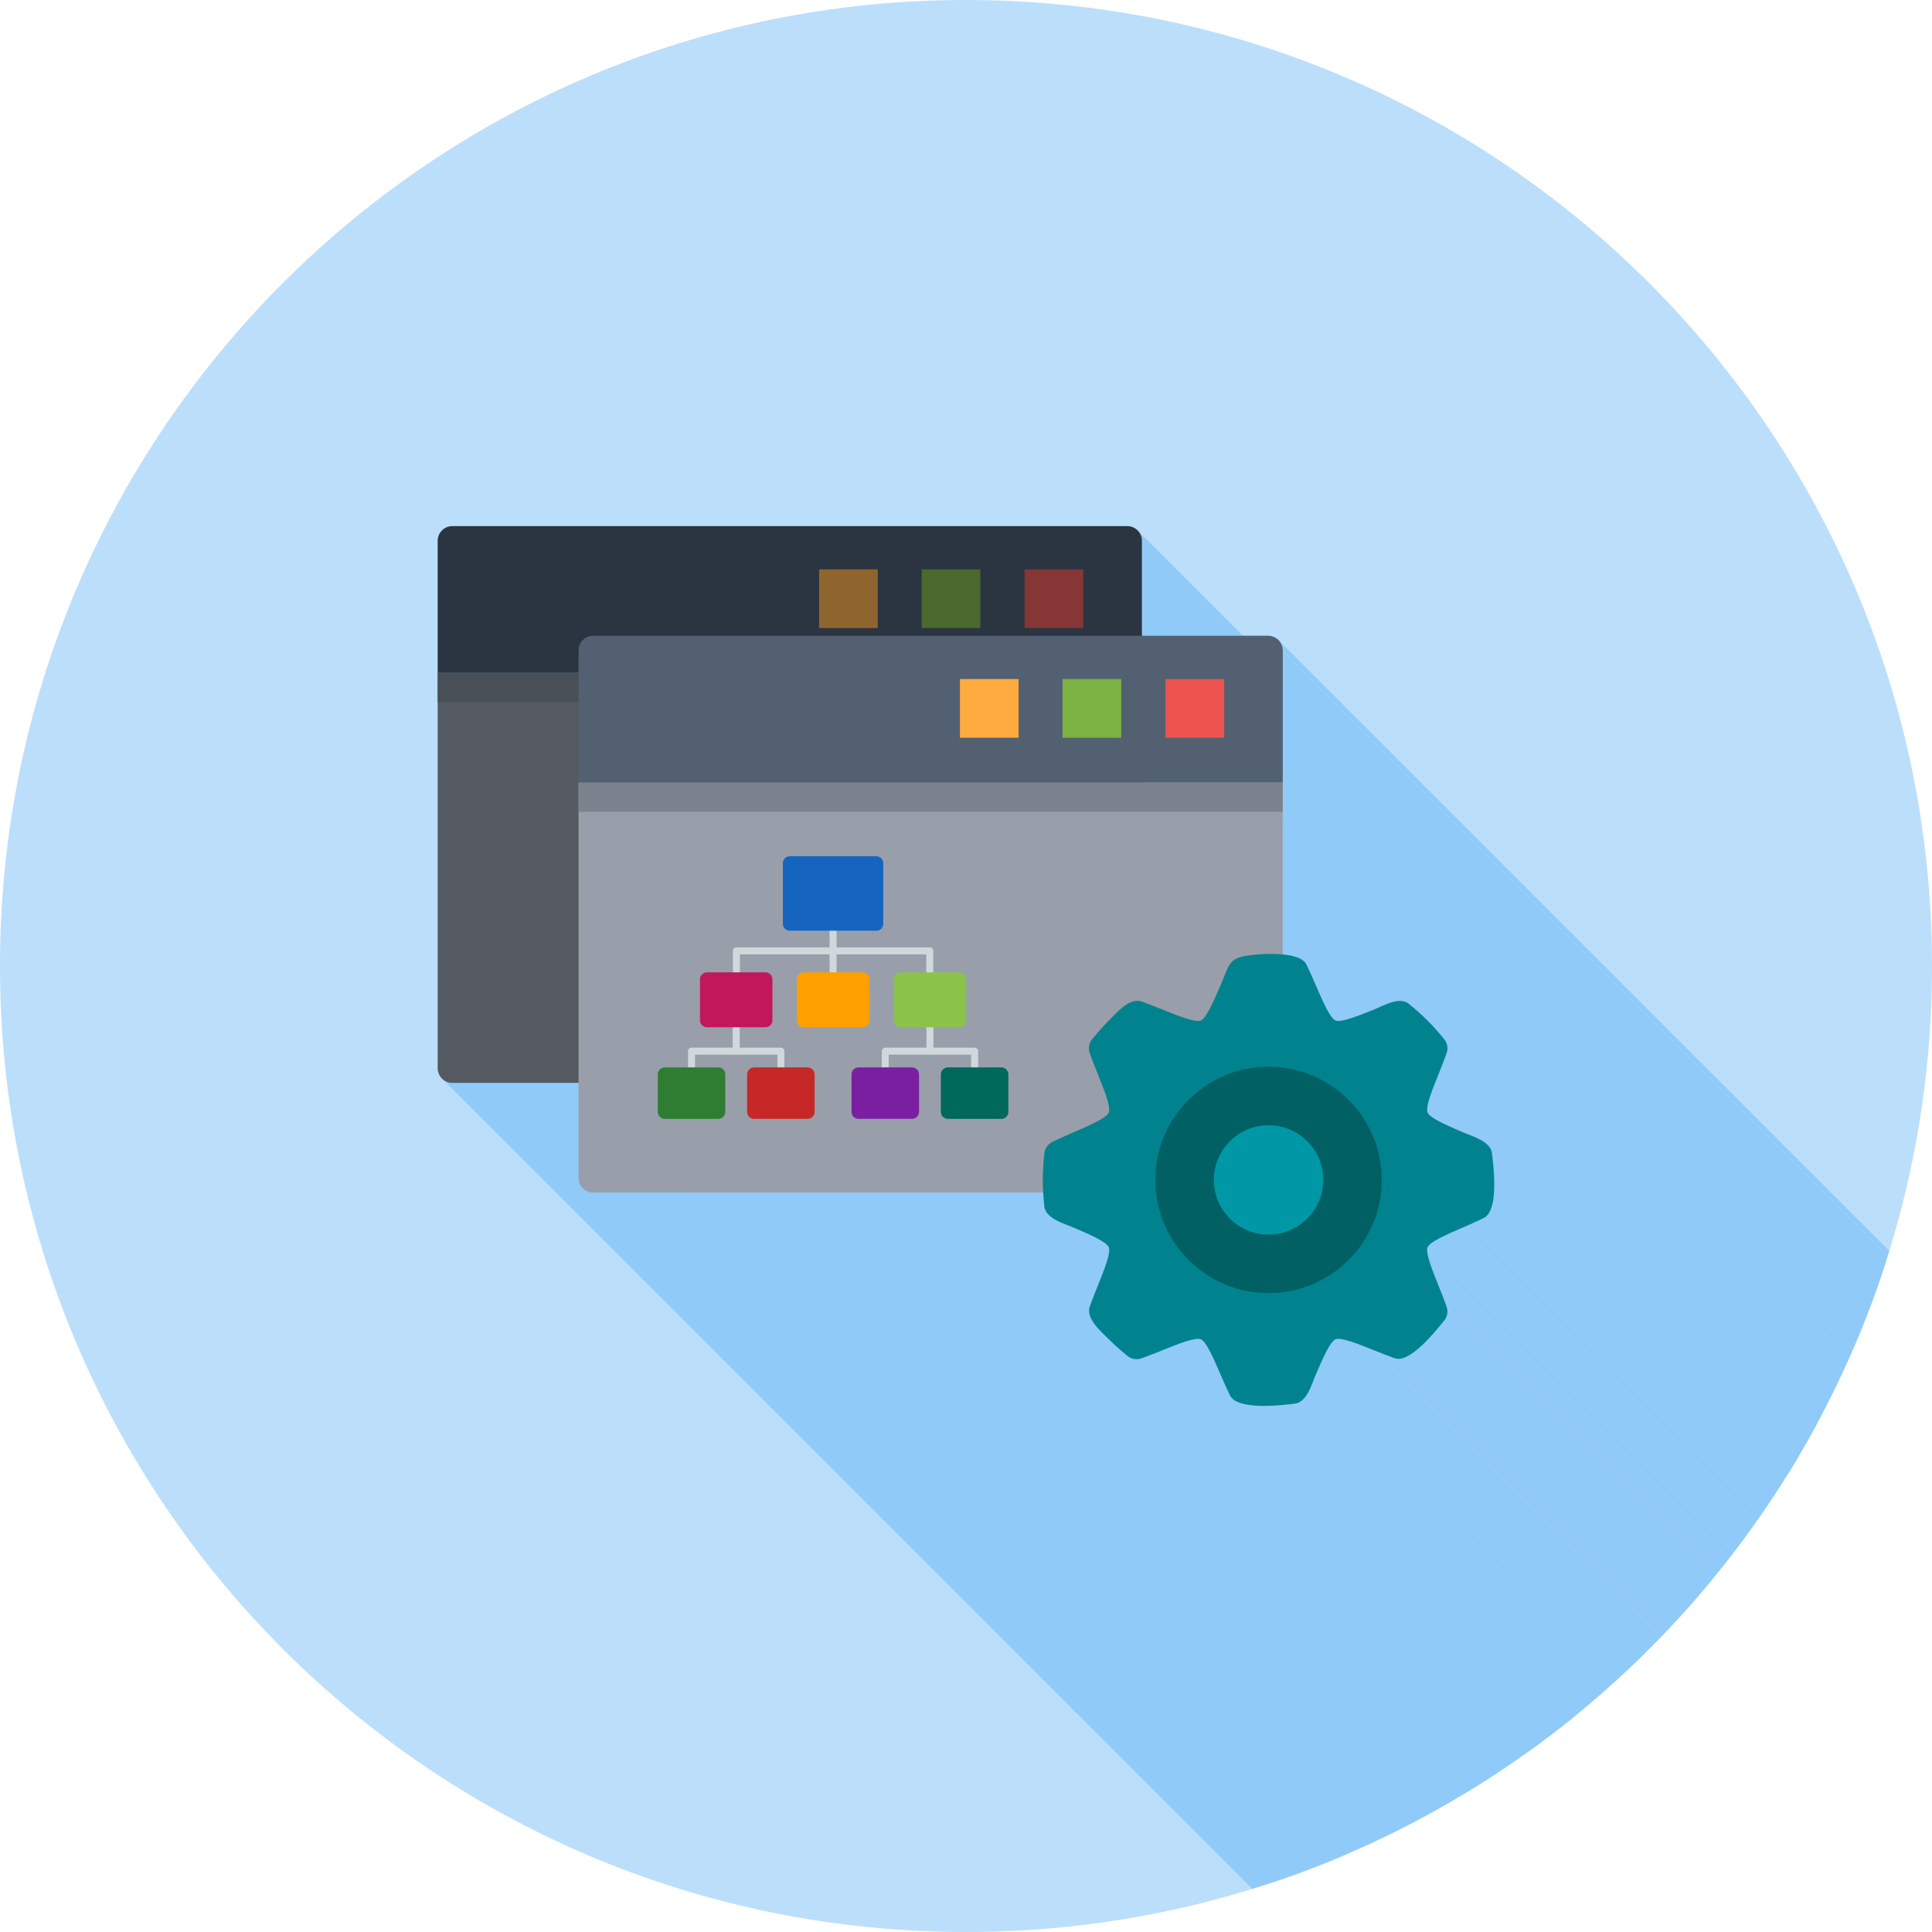 <?xml version="1.0" encoding="UTF-8"?>
<!DOCTYPE svg PUBLIC "-//W3C//DTD SVG 1.1//EN" "http://www.w3.org/Graphics/SVG/1.1/DTD/svg11.dtd"><!-- Creator: CorelDRAW --><svg xmlns="http://www.w3.org/2000/svg" xml:space="preserve" width="2048px" height="2048px" style="shape-rendering:geometricPrecision; text-rendering:geometricPrecision; image-rendering:optimizeQuality; fill-rule:evenodd; clip-rule:evenodd" viewBox="0 0 2048 2048" xmlns:xlink="http://www.w3.org/1999/xlink">
 <defs>
  <style type="text/css">
   <![CDATA[
    .fil2 {fill:none}
    .fil26 {fill:#006064}
    .fil24 {fill:#00838F}
    .fil27 {fill:#0097A7}
    .fil4 {fill:#494F56}
    .fil3 {fill:#555A61}
    .fil10 {fill:#7B838E}
    .fil1 {fill:#90CAF9}
    .fil9 {fill:#989FAA}
    .fil0 {fill:#BBDEFB}
    .fil25 {fill:#FFA000}
    .fil22 {fill:#00695C;fill-rule:nonzero}
    .fil16 {fill:#1565C0;fill-rule:nonzero}
    .fil5 {fill:#2A3541;fill-rule:nonzero}
    .fil21 {fill:#2E7D32;fill-rule:nonzero}
    .fil8 {fill:#49692E;fill-rule:nonzero}
    .fil11 {fill:#526072;fill-rule:nonzero}
    .fil23 {fill:#7B1FA2;fill-rule:nonzero}
    .fil14 {fill:#7CB342;fill-rule:nonzero}
    .fil6 {fill:#873636;fill-rule:nonzero}
    .fil19 {fill:#8BC34A;fill-rule:nonzero}
    .fil7 {fill:#8E652D;fill-rule:nonzero}
    .fil18 {fill:#C2185B;fill-rule:nonzero}
    .fil20 {fill:#C62828;fill-rule:nonzero}
    .fil15 {fill:#CFD8DC;fill-rule:nonzero}
    .fil12 {fill:#EF5350;fill-rule:nonzero}
    .fil17 {fill:#FFA000;fill-rule:nonzero}
    .fil13 {fill:#FFAB40;fill-rule:nonzero}
   ]]>
  </style>
   <clipPath id="id0">
    <path d="M1024 -0.001c565.539,0 1024,458.462 1024,1024 0,565.539 -458.462,1024 -1024,1024 -565.539,0 -1024,-458.462 -1024,-1024 0,-565.539 458.462,-1024 1024,-1024z"/>
   </clipPath>
 </defs>
 <g id="Layer_x0020_1">
  <path class="fil0" d="M1024 -0.001c565.539,0 1024,458.462 1024,1024 0,565.539 -458.462,1024 -1024,1024 -565.539,0 -1024,-458.462 -1024,-1024 0,-565.539 458.462,-1024 1024,-1024z"/>
  <g style="clip-path:url(#id0)">
   <g id="_289349504">
    <g>
     <path id="_2909798641" class="fil1" d="M2669.4 2521.09l0 0zm-1135.88 -1135.88l0 0z"/>
     <polygon id="_290980272" class="fil1" points="613.295,1147.94 1749.18,2283.82 1615.43,2283.82 479.552,1147.94 "/>
     <polygon id="_290981712" class="fil1" points="1356.23,679.616 2492.11,1815.5 2493.01,1816.7 2493.78,1817.98 2494.44,1819.34 2494.96,1820.77 2495.35,1822.26 2495.58,1823.8 2495.66,1825.39 1359.78,689.508 1359.7,687.918 1359.46,686.373 1359.08,684.884 1358.56,683.455 1357.9,682.095 1357.12,680.813 "/>
     <polygon id="_290981760" class="fil1" points="1206.93,563.36 2342.81,1699.24 2343.71,1700.44 2344.49,1701.72 2345.14,1703.08 2345.67,1704.51 2346.05,1706 2346.29,1707.55 2346.37,1709.14 1210.48,573.253 1210.4,571.663 1210.17,570.119 1209.79,568.628 1209.26,567.2 1208.61,565.841 1207.83,564.558 "/>
     <polygon id="_290981424" class="fil1" points="1359.78,829.475 2495.66,1965.36 2495.66,1996.46 1359.78,860.575 "/>
     <polygon id="_290981136" class="fil1" points="1359.78,860.575 2495.66,1996.46 2495.66,2147.6 1359.78,1011.72 "/>
     <polygon id="_290981904" class="fil1" points="1382.69,1019.43 2518.57,2155.31 2519.52,2156.38 2520.31,2157.54 2520.93,2158.78 1385.05,1022.9 1384.43,1021.66 1383.64,1020.5 "/>
     <polygon id="_290982216" class="fil1" points="1385.05,1022.9 2520.93,2158.78 2521.55,2160.04 2522.17,2161.32 2522.79,2162.62 2523.41,2163.94 2524.04,2165.28 2524.66,2166.64 2525.29,2168.02 2525.91,2169.4 2526.54,2170.81 2527.16,2172.22 2527.79,2173.64 2528.42,2175.07 2529.04,2176.5 2529.67,2177.94 2530.3,2179.38 2530.92,2180.82 1395.04,1044.94 1394.41,1043.49 1393.79,1042.05 1393.16,1040.62 1392.54,1039.18 1391.91,1037.76 1391.28,1036.33 1390.66,1034.92 1390.03,1033.52 1389.41,1032.13 1388.78,1030.76 1388.16,1029.4 1387.53,1028.06 1386.91,1026.74 1386.29,1025.43 1385.67,1024.15 "/>
     <polygon id="_290981856" class="fil1" points="1395.04,1044.94 2530.92,2180.82 2532.33,2184.06 2533.73,2187.27 2535.13,2190.44 2536.52,2193.54 2537.89,2196.55 2539.25,2199.44 2540.6,2202.21 2541.92,2204.82 2543.23,2207.25 2544.51,2209.49 2545.76,2211.51 2546.99,2213.3 2548.18,2214.82 2549.35,2216.07 1413.47,1080.19 1412.3,1078.94 1411.11,1077.42 1409.88,1075.63 1408.63,1073.61 1407.34,1071.37 1406.04,1068.93 1404.72,1066.32 1403.37,1063.56 1402.01,1060.66 1400.63,1057.66 1399.25,1054.56 1397.85,1051.39 1396.45,1048.18 "/>
     <polygon id="_290982048" class="fil1" points="1519.92,1088.79 2655.8,2224.67 2656.91,2225.89 2658.02,2227.12 2659.12,2228.37 2660.22,2229.64 2661.33,2230.92 2662.43,2232.22 2663.53,2233.53 2664.62,2234.86 2665.72,2236.2 2666.81,2237.56 1530.93,1101.68 1529.84,1100.32 1528.74,1098.98 1527.64,1097.65 1526.55,1096.34 1525.45,1095.04 1524.34,1093.76 1523.24,1092.49 1522.14,1091.24 1521.03,1090.01 "/>
     <polygon id="_290981880" class="fil1" points="1530.99,1101.63 2666.87,2237.51 2667.51,2238.36 2668.07,2239.24 2668.58,2240.15 2669.01,2241.07 2669.38,2242.02 2669.68,2242.98 2669.92,2243.95 2670.09,2244.93 2670.2,2245.92 2670.25,2246.92 2670.23,2247.91 2670.15,2248.89 2670.01,2249.87 2669.8,2250.84 2669.53,2251.8 2669.2,2252.74 1533.32,1116.85 1533.65,1115.91 1533.92,1114.96 1534.12,1113.99 1534.27,1113.01 1534.35,1112.02 1534.37,1111.03 1534.32,1110.04 1534.21,1109.05 1534.04,1108.07 1533.8,1107.1 1533.5,1106.14 1533.13,1105.19 1532.69,1104.26 1532.19,1103.36 1531.63,1102.48 "/>
     <polygon id="_290982096" class="fil1" points="1533.32,1116.85 2669.2,2252.74 2668.77,2253.95 2668.33,2255.18 2667.87,2256.43 2667.4,2257.7 2666.92,2258.98 2666.43,2260.28 2665.92,2261.59 2665.41,2262.91 2664.88,2264.25 2664.35,2265.59 2663.82,2266.95 2663.28,2268.31 2662.73,2269.67 2662.18,2271.04 2661.63,2272.41 2661.08,2273.79 1525.2,1137.9 1525.75,1136.53 1526.3,1135.16 1526.85,1133.79 1527.39,1132.42 1527.94,1131.06 1528.47,1129.71 1529,1128.37 1529.53,1127.03 1530.04,1125.71 1530.55,1124.4 1531.04,1123.1 1531.52,1121.81 1531.99,1120.55 1532.45,1119.3 1532.89,1118.06 "/>
     <polygon id="_290981952" class="fil1" points="1525.2,1137.9 2661.08,2273.79 2660.41,2275.45 2659.74,2277.12 2659.07,2278.78 2658.41,2280.44 2657.76,2282.09 2657.11,2283.73 2656.48,2285.35 2655.85,2286.96 2655.25,2288.55 2654.65,2290.12 2654.08,2291.67 2653.52,2293.2 2652.99,2294.7 2652.48,2296.17 2651.99,2297.61 2651.53,2299.02 2651.1,2300.39 2650.7,2301.73 2650.32,2303.02 2649.99,2304.28 2649.69,2305.49 2649.42,2306.65 2649.2,2307.77 2649.01,2308.83 2648.87,2309.84 2648.77,2310.8 2648.72,2311.7 2648.71,2312.54 2648.76,2313.32 2648.85,2314.04 2649,2314.69 2649.2,2315.27 1513.32,1179.39 1513.12,1178.81 1512.97,1178.16 1512.87,1177.44 1512.83,1176.66 1512.84,1175.82 1512.89,1174.92 1512.99,1173.96 1513.13,1172.95 1513.31,1171.88 1513.54,1170.77 1513.8,1169.6 1514.11,1168.39 1514.44,1167.14 1514.81,1165.84 1515.22,1164.51 1515.65,1163.14 1516.11,1161.73 1516.6,1160.29 1517.11,1158.82 1517.64,1157.32 1518.2,1155.79 1518.77,1154.24 1519.37,1152.67 1519.97,1151.08 1520.6,1149.47 1521.23,1147.84 1521.88,1146.21 1522.53,1144.56 1523.19,1142.9 1523.86,1141.24 1524.53,1139.57 "/>
     <polygon id="_290982312" class="fil1" points="1513.32,1179.39 2649.2,2315.27 2649.82,2316.36 2650.77,2317.49 1514.88,1181.6 1513.94,1180.48 "/>
     <polygon id="_290982408" class="fil1" points="1577.74,1214.48 2713.62,2350.36 2715.12,2352.29 2716.3,2354.37 2717.12,2356.62 2717.52,2359.05 1581.64,1223.17 1581.24,1220.74 1580.42,1218.48 1579.24,1216.4 "/>
     <polygon id="_290982480" class="fil1" points="1581.64,1223.17 2717.52,2359.05 2717.67,2360.33 2717.84,2361.8 2718.03,2363.45 2718.24,2365.27 2718.45,2367.25 2718.67,2369.37 2718.88,2371.61 2719.09,2373.97 2719.28,2376.43 2719.46,2378.97 2719.61,2381.57 2719.73,2384.24 2719.82,2386.94 2719.87,2389.68 2719.88,2392.42 2719.83,2395.17 2719.74,2397.9 2719.58,2400.6 2719.35,2403.25 2719.06,2405.85 2718.68,2408.38 2718.23,2410.82 2717.69,2413.16 2717.06,2415.38 2716.33,2417.48 2715.5,2419.43 2714.56,2421.22 2713.5,2422.85 2712.33,2424.29 2711.03,2425.52 2709.61,2426.55 2708.05,2427.35 1572.17,1291.46 1573.73,1290.67 1575.15,1289.64 1576.45,1288.4 1577.62,1286.97 1578.67,1285.34 1579.61,1283.55 1580.45,1281.59 1581.18,1279.5 1581.81,1277.27 1582.35,1274.93 1582.8,1272.49 1583.17,1269.97 1583.47,1267.37 1583.7,1264.71 1583.85,1262.01 1583.95,1259.29 1584,1256.54 1583.99,1253.79 1583.94,1251.06 1583.85,1248.36 1583.73,1245.69 1583.57,1243.08 1583.4,1240.54 1583.21,1238.09 1583,1235.73 1582.78,1233.49 1582.57,1231.37 1582.35,1229.39 1582.15,1227.57 1581.96,1225.91 1581.79,1224.44 "/>
     <polygon id="_290982864" class="fil1" points="1572.17,1291.46 2708.05,2427.35 2706.8,2427.97 2705.52,2428.59 2704.22,2429.21 2702.89,2429.83 2701.55,2430.46 2700.19,2431.08 2698.82,2431.71 2697.43,2432.33 2696.03,2432.96 2694.62,2433.58 2693.2,2434.21 2691.77,2434.83 2690.33,2435.46 2688.9,2436.09 2687.46,2436.71 2686.02,2437.34 1550.14,1301.46 1551.58,1300.83 1553.02,1300.2 1554.45,1299.58 1555.89,1298.95 1557.32,1298.33 1558.74,1297.7 1560.15,1297.07 1561.55,1296.45 1562.94,1295.82 1564.31,1295.2 1565.67,1294.57 1567.01,1293.95 1568.33,1293.33 1569.64,1292.7 1570.91,1292.08 "/>
     <polygon id="_290982792" class="fil1" points="1550.14,1301.46 2686.02,2437.34 2682.77,2438.75 2679.56,2440.15 2676.39,2441.55 2673.29,2442.94 2670.29,2444.31 2667.39,2445.67 2664.63,2447.02 2662.02,2448.34 2659.58,2449.64 2657.34,2450.93 2655.32,2452.18 2653.54,2453.41 2652.01,2454.6 2650.77,2455.76 2649.82,2456.89 2649.2,2457.98 1513.32,1322.1 1513.94,1321.01 1514.89,1319.88 1516.13,1318.72 1517.66,1317.52 1519.44,1316.3 1521.46,1315.04 1523.7,1313.76 1526.14,1312.46 1528.75,1311.13 1531.51,1309.79 1534.4,1308.43 1537.41,1307.05 1540.51,1305.67 1543.68,1304.27 1546.89,1302.87 "/>
     <polygon id="_290983128" class="fil1" points="1513.32,1322.1 2649.2,2457.98 2649,2458.56 2648.85,2459.21 2648.76,2459.93 2648.71,2460.71 2648.72,2461.55 2648.77,2462.45 2648.87,2463.41 2649.01,2464.42 2649.2,2465.48 2649.42,2466.6 2649.69,2467.76 2649.99,2468.97 2650.33,2470.23 2650.7,2471.52 2651.1,2472.86 2651.53,2474.23 2651.99,2475.64 2652.48,2477.08 2652.99,2478.55 2653.52,2480.05 2654.08,2481.58 2654.65,2483.13 2655.25,2484.7 2655.85,2486.29 2656.48,2487.9 2657.11,2489.52 2657.76,2491.16 2658.41,2492.81 2659.07,2494.47 2659.74,2496.13 2660.41,2497.8 2661.08,2499.46 1525.2,1363.58 1524.53,1361.91 1523.86,1360.25 1523.19,1358.58 1522.53,1356.93 1521.88,1355.28 1521.23,1353.64 1520.6,1352.02 1519.97,1350.41 1519.37,1348.82 1518.77,1347.25 1518.2,1345.7 1517.64,1344.17 1517.11,1342.67 1516.6,1341.2 1516.11,1339.76 1515.65,1338.35 1515.22,1336.98 1514.81,1335.64 1514.44,1334.35 1514.11,1333.09 1513.81,1331.88 1513.54,1330.72 1513.31,1329.6 1513.13,1328.54 1512.99,1327.52 1512.89,1326.57 1512.84,1325.67 1512.83,1324.82 1512.87,1324.05 1512.97,1323.33 1513.12,1322.68 "/>
     <polygon id="_290982912" class="fil1" points="1525.2,1363.58 2661.08,2499.46 2661.65,2500.88 2662.22,2502.29 2662.78,2503.7 2663.34,2505.11 2663.9,2506.51 2664.45,2507.9 2665,2509.28 2665.53,2510.66 2666.06,2512.02 2666.58,2513.37 2667.09,2514.7 2667.58,2516.01 2668.06,2517.31 2668.53,2518.59 2668.98,2519.85 2669.41,2521.09 1533.53,1385.21 1533.1,1383.97 1532.65,1382.71 1532.18,1381.43 1531.7,1380.13 1531.21,1378.82 1530.7,1377.48 1530.18,1376.14 1529.65,1374.77 1529.12,1373.4 1528.57,1372.02 1528.02,1370.63 1527.46,1369.23 1526.9,1367.82 1526.33,1366.41 1525.77,1365 "/>
     <polygon id="_290983056" class="fil1" points="1533.53,1385.21 2669.41,2521.09 2669.74,2522.17 2669.98,2523.25 2670.15,2524.33 2670.24,2525.41 2670.25,2526.49 2670.19,2527.56 2670.05,2528.61 2669.84,2529.65 2669.56,2530.66 2669.22,2531.66 2668.8,2532.63 2668.33,2533.56 2667.79,2534.47 2667.19,2535.33 2666.53,2536.16 2665.81,2536.94 1529.93,1401.06 1530.64,1400.28 1531.31,1399.45 1531.91,1398.59 1532.45,1397.68 1532.92,1396.74 1533.34,1395.78 1533.68,1394.78 1533.96,1393.76 1534.17,1392.73 1534.31,1391.67 1534.37,1390.61 1534.36,1389.53 1534.27,1388.45 1534.1,1387.37 1533.86,1386.28 "/>
     <polygon id="_290983272" class="fil1" points="1529.93,1401.06 2665.81,2536.94 2664.85,2538.12 2663.8,2539.41 2662.67,2540.8 2661.44,2542.28 2660.14,2543.84 2658.77,2545.46 2657.33,2547.15 2655.83,2548.87 2654.26,2550.64 2652.65,2552.42 2650.99,2554.22 2649.28,2556.02 2647.54,2557.81 2645.76,2559.58 2643.96,2561.32 2642.13,2563.02 2640.29,2564.67 2638.44,2566.25 2636.58,2567.76 2634.71,2569.18 2632.85,2570.51 2631,2571.73 2629.17,2572.83 2627.35,2573.8 2625.55,2574.63 2623.79,2575.31 2622.06,2575.83 2620.36,2576.18 2618.72,2576.34 2617.12,2576.31 2615.57,2576.07 2614.09,2575.62 1478.21,1439.73 1479.69,1440.19 1481.23,1440.42 1482.83,1440.46 1484.48,1440.29 1486.17,1439.95 1487.91,1439.43 1489.67,1438.75 1491.47,1437.92 1493.28,1436.94 1495.12,1435.84 1496.97,1434.62 1498.83,1433.3 1500.69,1431.88 1502.56,1430.37 1504.41,1428.79 1506.25,1427.14 1508.08,1425.44 1509.88,1423.7 1511.66,1421.93 1513.4,1420.14 1515.1,1418.34 1516.77,1416.54 1518.38,1414.75 1519.95,1412.99 1521.45,1411.26 1522.89,1409.58 1524.26,1407.96 1525.56,1406.4 1526.79,1404.92 1527.92,1403.53 1528.97,1402.24 "/>
     <polygon id="_290983296" class="fil1" points="1478.21,1439.73 2614.09,2575.62 2612.88,2575.19 2611.65,2574.75 2610.4,2574.29 2609.13,2573.82 2607.85,2573.34 2606.55,2572.84 2605.24,2572.34 2603.91,2571.82 2602.58,2571.3 2601.23,2570.77 2599.88,2570.24 2598.52,2569.69 2597.16,2569.15 2595.79,2568.6 2594.42,2568.05 2593.05,2567.5 1457.16,1431.61 1458.54,1432.17 1459.91,1432.72 1461.28,1433.27 1462.64,1433.81 1464,1434.35 1465.35,1434.89 1466.7,1435.42 1468.03,1435.94 1469.36,1436.46 1470.67,1436.96 1471.97,1437.45 1473.25,1437.94 1474.52,1438.41 1475.76,1438.86 1477,1439.31 "/>
     <polygon id="_290983104" class="fil1" points="1457.16,1431.61 2593.05,2567.5 2591.38,2566.83 2589.71,2566.16 2588.05,2565.49 2586.39,2564.83 2584.74,2564.18 2583.11,2563.53 2581.48,2562.9 2579.87,2562.27 2578.28,2561.67 2576.71,2561.07 2575.16,2560.5 2573.63,2559.94 2572.13,2559.41 2570.66,2558.9 2569.22,2558.41 2567.81,2557.95 2566.44,2557.52 2565.11,2557.12 2563.81,2556.74 2562.55,2556.41 2561.35,2556.11 2560.18,2555.84 2559.06,2555.62 2558,2555.43 2556.99,2555.29 2556.03,2555.19 2555.13,2555.14 2554.29,2555.13 2553.51,2555.18 2552.79,2555.27 2552.14,2555.42 2551.56,2555.62 1415.68,1419.74 1416.26,1419.54 1416.91,1419.39 1417.63,1419.29 1418.41,1419.25 1419.25,1419.25 1420.15,1419.31 1421.11,1419.41 1422.12,1419.55 1423.18,1419.73 1424.3,1419.96 1425.46,1420.22 1426.67,1420.53 1427.93,1420.86 1429.22,1421.23 1430.56,1421.63 1431.93,1422.07 1433.34,1422.53 1434.78,1423.01 1436.25,1423.53 1437.75,1424.06 1439.28,1424.62 1440.83,1425.19 1442.4,1425.78 1443.99,1426.39 1445.6,1427.01 1447.22,1427.65 1448.86,1428.29 1450.51,1428.95 1452.17,1429.61 1453.83,1430.27 1455.5,1430.94 "/>
     <polygon id="_290982744" class="fil1" points="1415.68,1419.74 2551.56,2555.62 2550.47,2556.24 2549.35,2557.19 2548.18,2558.43 2546.99,2559.96 2545.76,2561.74 2544.51,2563.76 2543.23,2566 2541.92,2568.44 2540.6,2571.04 2539.25,2573.81 2537.89,2576.7 2536.52,2579.71 2535.13,2582.81 2533.73,2585.98 2532.33,2589.19 2530.92,2592.43 1395.04,1456.55 1396.45,1453.31 1397.85,1450.09 1399.25,1446.93 1400.63,1443.83 1402.01,1440.82 1403.37,1437.93 1404.72,1435.16 1406.04,1432.55 1407.34,1430.12 1408.63,1427.88 1409.88,1425.86 1411.11,1424.07 1412.3,1422.55 1413.47,1421.3 1414.59,1420.36 "/>
     <polygon id="_290983368" class="fil1" points="1395.04,1456.55 2530.92,2592.43 2530.08,2594.45 2529.21,2596.67 2528.3,2599.03 2527.34,2601.51 2526.32,2604.05 2525.22,2606.61 2524.04,2609.16 2522.76,2611.63 2521.37,2614 2519.87,2616.22 2518.24,2618.25 2516.47,2620.04 2514.55,2621.54 2512.47,2622.72 2510.22,2623.54 2507.78,2623.94 1371.9,1488.06 1374.33,1487.65 1376.59,1486.84 1378.67,1485.66 1380.59,1484.15 1382.36,1482.37 1383.99,1480.34 1385.49,1478.12 1386.88,1475.75 1388.15,1473.27 1389.34,1470.73 1390.43,1468.17 1391.46,1465.63 1392.42,1463.15 1393.33,1460.78 1394.2,1458.57 "/>
     <polygon id="_290982672" class="fil1" points="1105.82,1264.2 2241.7,2400.08 1764.73,2400.08 628.848,1264.2 "/>
     <polygon id="_290983608" class="fil1" points="1138.52,1301.46 2274.4,2437.34 2272.38,2436.5 2270.17,2435.63 2267.8,2434.72 2265.33,2433.76 2262.78,2432.73 2260.22,2431.64 2257.68,2430.45 2255.2,2429.18 2252.83,2427.79 2250.61,2426.29 2248.59,2424.66 1112.7,1288.77 1114.73,1290.4 1116.95,1291.91 1119.32,1293.29 1121.8,1294.57 1124.34,1295.75 1126.9,1296.85 1129.44,1297.88 1131.92,1298.84 1134.29,1299.75 1136.5,1300.62 "/>
     <polygon id="_290983632" class="fil1" points="1173.77,1319.88 2309.65,2455.76 2308.4,2454.6 2306.88,2453.41 2305.1,2452.18 2303.07,2450.93 2300.83,2449.64 2298.4,2448.34 2295.79,2447.02 2293.03,2445.67 2290.13,2444.31 2287.12,2442.93 2284.02,2441.55 2280.86,2440.15 2277.64,2438.75 2274.4,2437.34 1138.52,1301.46 1141.76,1302.87 1144.98,1304.27 1148.14,1305.67 1151.24,1307.05 1154.25,1308.43 1157.14,1309.79 1159.91,1311.13 1162.52,1312.46 1164.95,1313.76 1167.19,1315.04 1169.21,1316.3 1171,1317.52 1172.52,1318.72 "/>
     <path id="_290983704" class="fil1" d="M2345.74 2575.82l0 0zm-1135.88 -1135.88l0 0z"/>
     <polygon id="_290983992" class="fil1" points="1209.86,1439.95 2345.74,2575.83 2344.67,2576.16 2343.59,2576.4 2342.5,2576.57 2341.42,2576.66 2340.35,2576.67 2339.28,2576.61 2338.22,2576.47 2337.19,2576.26 2336.17,2575.98 2335.17,2575.64 2334.21,2575.22 2333.27,2574.75 2332.36,2574.21 2331.5,2573.61 2330.67,2572.94 2329.89,2572.23 1194.01,1436.34 1194.79,1437.06 1195.62,1437.72 1196.48,1438.32 1197.39,1438.86 1198.32,1439.34 1199.29,1439.75 1200.29,1440.1 1201.31,1440.38 1202.34,1440.59 1203.4,1440.72 1204.46,1440.79 1205.54,1440.77 1206.62,1440.69 1207.7,1440.52 1208.79,1440.28 "/>
     <polygon id="_290984040" class="fil1" points="1194.01,1436.34 2329.89,2572.23 2328.63,2571.2 2327.37,2570.16 2326.13,2569.13 2324.91,2568.09 2323.7,2567.05 2322.5,2566.02 2321.31,2564.97 2320.14,2563.93 2318.99,2562.89 2317.84,2561.85 2316.72,2560.8 2315.6,2559.76 2314.5,2558.71 1178.62,1422.83 1179.72,1423.87 1180.83,1424.92 1181.96,1425.96 1183.11,1427.01 1184.26,1428.05 1185.43,1429.09 1186.62,1430.13 1187.81,1431.17 1189.03,1432.21 1190.25,1433.25 1191.49,1434.28 1192.75,1435.31 "/>
     <polygon id="_290983512" class="fil1" points="1272.97,1419.74 2408.85,2555.62 2408.27,2555.42 2407.62,2555.27 2406.91,2555.18 2406.13,2555.13 2405.28,2555.14 2404.38,2555.19 2403.43,2555.29 2402.41,2555.43 2401.35,2555.62 2400.23,2555.84 2399.07,2556.11 2397.86,2556.41 2396.6,2556.74 2395.31,2557.12 2393.97,2557.52 2392.6,2557.95 2391.19,2558.41 2389.75,2558.9 2388.28,2559.41 2386.78,2559.94 2385.25,2560.5 2383.7,2561.07 2382.13,2561.67 2380.54,2562.27 2378.93,2562.9 2377.31,2563.53 2375.67,2564.18 2374.02,2564.83 2372.37,2565.49 2370.7,2566.16 2369.04,2566.83 2367.37,2567.5 1231.49,1431.62 1233.16,1430.94 1234.82,1430.27 1236.49,1429.61 1238.14,1428.95 1239.79,1428.29 1241.43,1427.65 1243.05,1427.01 1244.66,1426.39 1246.25,1425.78 1247.82,1425.19 1249.37,1424.62 1250.9,1424.06 1252.4,1423.53 1253.87,1423.01 1255.31,1422.53 1256.72,1422.07 1258.09,1421.63 1259.43,1421.23 1260.72,1420.86 1261.98,1420.53 1263.19,1420.22 1264.35,1419.96 1265.47,1419.73 1266.53,1419.55 1267.55,1419.41 1268.5,1419.31 1269.4,1419.25 1270.24,1419.25 1271.02,1419.29 1271.74,1419.39 1272.39,1419.54 "/>
     <polygon id="_290983536" class="fil1" points="1275.19,1421.3 2411.07,2557.19 2409.94,2556.24 2408.85,2555.62 1272.97,1419.74 1274.06,1420.36 "/>
     <polygon id="_290984112" class="fil1" points="1231.49,1431.62 2367.37,2567.5 2365.95,2568.07 2364.54,2568.63 2363.13,2569.2 2361.73,2569.76 2360.33,2570.32 2358.93,2570.87 2357.55,2571.42 2356.18,2571.95 2354.82,2572.48 2353.47,2573 2352.14,2573.51 2350.82,2574 2349.52,2574.48 2348.24,2574.95 2346.98,2575.4 2345.74,2575.83 1209.86,1439.95 1211.1,1439.51 1212.36,1439.06 1213.64,1438.6 1214.94,1438.12 1216.25,1437.62 1217.59,1437.12 1218.94,1436.6 1220.3,1436.07 1221.67,1435.53 1223.05,1434.99 1224.44,1434.44 1225.84,1433.88 1227.25,1433.32 1228.66,1432.75 1230.07,1432.18 "/>
     <polygon id="_290983416" class="fil1" points="628.848,1264.2 1764.73,2400.08 1763.14,2400 1761.59,2399.76 1760.1,2399.38 1758.68,2398.86 1757.32,2398.2 1756.03,2397.42 1754.84,2396.53 618.955,1260.65 620.152,1261.54 621.435,1262.32 622.795,1262.97 624.223,1263.5 625.713,1263.88 627.258,1264.12 "/>
     <polygon id="_290983440" class="fil1" points="1371.9,1488.06 2507.78,2623.94 2506.13,2624.13 2504.33,2624.33 2502.39,2624.54 2500.32,2624.76 2498.13,2624.97 2495.84,2625.18 2493.46,2625.39 2491,2625.57 2488.48,2625.75 2485.89,2625.9 2483.27,2626.02 2480.61,2626.11 2477.93,2626.17 2475.25,2626.18 2472.57,2626.15 2469.91,2626.07 2467.28,2625.94 2464.69,2625.75 2462.15,2625.5 2459.68,2625.18 2457.28,2624.79 2454.98,2624.32 2452.77,2623.77 2450.68,2623.14 2448.72,2622.41 2446.89,2621.6 2445.21,2620.68 2443.69,2619.66 2442.35,2618.54 1306.47,1482.66 1307.81,1483.78 1309.33,1484.8 1311.01,1485.71 1312.84,1486.53 1314.8,1487.25 1316.89,1487.89 1319.1,1488.44 1321.4,1488.9 1323.8,1489.29 1326.27,1489.61 1328.81,1489.87 1331.4,1490.06 1334.03,1490.19 1336.69,1490.27 1339.37,1490.3 1342.05,1490.28 1344.73,1490.23 1347.39,1490.14 1350.01,1490.01 1352.59,1489.86 1355.12,1489.69 1357.58,1489.5 1359.96,1489.3 1362.25,1489.09 1364.44,1488.87 1366.5,1488.66 1368.45,1488.45 1370.25,1488.24 "/>
     <polygon id="_290984616" class="fil1" points="479.552,1147.94 1615.43,2283.82 1613.84,2283.74 1612.3,2283.51 1610.81,2283.12 1609.38,2282.6 1608.02,2281.95 1606.74,2281.17 1605.54,2280.27 469.659,1144.39 470.856,1145.29 472.139,1146.06 473.498,1146.72 474.926,1147.24 476.417,1147.62 477.962,1147.86 "/>
     <polygon id="_290984856" class="fil1" points="1210.48,573.253 2346.37,1709.14 2346.37,1809.84 1210.48,673.956 "/>
     <polygon id="_290984880" class="fil1" points="1359.78,689.508 2495.66,1825.39 2495.66,1965.36 1359.78,829.475 "/>
    </g>
    <path id="_289349384" class="fil1" d="M1533.52 1385.21l0 0zm-323.66 54.728l0 0zm0.625 -765.981l133.745 0c8.588,0 15.552,6.963 15.552,15.552l0 139.967 0 31.101 0 151.146c12.011,1.162 22.419,4.335 25.266,11.178 3.304,6.628 6.658,14.353 9.992,22.036 7.522,17.327 14.935,34.4 20.643,36.814 5.828,2.465 23.679,-4.715 41.484,-11.876 10.479,-4.215 27.455,-14.607 37.474,-4.73 6.794,5.498 13.005,11.062 18.608,16.665 5.948,5.947 11.854,12.582 17.683,19.871l0.06 -0.048c3.56,4.449 4.252,10.268 2.327,15.223 -2.231,6.403 -5.176,13.724 -8.122,21.05 -7.161,17.804 -14.341,35.655 -11.876,41.484 2.414,5.708 19.487,13.121 36.815,20.643 10.162,4.413 30.532,9.646 31.504,23.14 1.43,12.476 7.897,61.065 -9.469,68.293 -6.627,3.305 -14.353,6.658 -22.035,9.993 -17.328,7.524 -34.401,14.935 -36.814,20.642 -2.466,5.829 4.715,23.68 11.876,41.484 3.035,7.547 6.069,15.09 8.332,21.624 1.971,5.724 0.377,11.813 -3.602,15.852 -9.671,11.95 -36.222,44.708 -51.721,38.675 -6.4,-2.23 -13.719,-5.173 -21.041,-8.119 -17.804,-7.16 -35.655,-14.34 -41.483,-11.875 -5.708,2.413 -13.121,19.486 -20.643,36.813 -4.411,10.163 -9.645,30.533 -23.14,31.505 -16.748,1.92 -61.471,6.925 -68.291,-9.468 -3.304,-6.628 -6.658,-14.353 -9.995,-22.037 -7.521,-17.327 -14.935,-34.4 -20.642,-36.813 -5.829,-2.465 -23.68,4.715 -41.483,11.876 -7.547,3.035 -15.09,6.069 -21.625,8.332 -5.724,1.971 -11.813,0.377 -15.85,-3.602 -6.794,-5.497 -13.006,-11.062 -18.61,-16.665 -7.828,-7.83 -25.059,-22.217 -20.069,-35.05 2.231,-6.404 5.177,-13.723 8.122,-21.048 7.161,-17.803 14.34,-35.653 11.876,-41.481 -2.414,-5.707 -19.487,-13.12 -36.815,-20.642 -10.162,-4.411 -30.532,-9.646 -31.504,-23.14 -0.488,-4.246 -0.875,-8.726 -1.154,-13.446 -0.013,-0.226 -0.026,-0.45 -0.039,-0.673l-476.973 0c-8.589,0 -15.553,-6.964 -15.553,-15.553l0 -100.703 -133.743 0c-8.589,0 -15.553,-6.964 -15.553,-15.552l0 -388.068 0 -31.103 0 -139.965c0,-8.589 6.964,-15.553 15.553,-15.553l715.38 0c8.589,0 15.553,6.964 15.553,15.553l0 100.703z"/>
   </g>
  </g>
  <path class="fil2" d="M1024 -0.001c565.539,0 1024,458.462 1024,1024 0,565.539 -458.462,1024 -1024,1024 -565.539,0 -1024,-458.462 -1024,-1024 0,-565.539 458.462,-1024 1024,-1024z"/>
  <path class="fil3" d="M1210.48 713.22l0 419.17c0,8.589 -6.964,15.552 -15.553,15.552l-715.38 0c-8.589,0 -15.553,-6.963 -15.553,-15.552l0 -419.17 746.486 0z"/>
  <polygon class="fil4" points="1210.48,713.22 1210.48,744.322 463.999,744.322 463.999,713.22 "/>
  <path class="fil5" d="M479.552 557.7l715.38 0c8.589,0 15.553,6.964 15.553,15.553l0 139.965 -746.486 0 0 -139.965c0,-8.589 6.964,-15.553 15.553,-15.553z"/>
  <polygon class="fil6" points="1086.14,603.563 1086.14,665.769 1148.35,665.769 1148.35,603.563 "/>
  <polygon class="fil7" points="868.269,665.769 930.476,665.769 930.476,603.563 868.269,603.563 "/>
  <polygon class="fil8" points="977.048,603.563 977.048,665.769 1039.25,665.769 1039.25,603.563 "/>
  <path class="fil9" d="M1359.78 829.475l0 419.17c0,8.589 -6.964,15.553 -15.553,15.553l-715.38 0c-8.589,0 -15.552,-6.964 -15.552,-15.553l0 -419.17 746.484 0z"/>
  <polygon class="fil10" points="1359.78,829.475 1359.78,860.577 613.296,860.577 613.296,829.475 "/>
  <path class="fil11" d="M628.848 673.956l715.38 0c8.589,0 15.553,6.963 15.553,15.552l0 139.965 -746.484 0 0 -139.965c0,-8.589 6.963,-15.552 15.552,-15.552z"/>
  <polygon class="fil12" points="1235.44,719.817 1235.44,782.024 1297.65,782.024 1297.65,719.817 "/>
  <polygon class="fil13" points="1017.57,782.024 1079.77,782.024 1079.77,719.817 1017.57,719.817 "/>
  <polygon class="fil14" points="1126.34,719.817 1126.34,782.024 1188.55,782.024 1188.55,719.817 "/>
  <path class="fil15" d="M824.096 1137.99c0,2.046 1.659,3.705 3.705,3.705 2.046,0 3.705,-1.659 3.705,-3.705l0 -23.695c0,-2.047 -1.659,-3.705 -3.705,-3.705l-94.782 0c-2.046,0 -3.705,1.658 -3.705,3.705l0 23.695c0,2.046 1.659,3.705 3.705,3.705 2.046,0 3.705,-1.659 3.705,-3.705l0 -19.99 87.372 0 0 19.99z"/>
  <path class="fil15" d="M784.114 1086.21c0,-2.047 -1.658,-3.705 -3.704,-3.705 -2.047,0 -3.705,1.658 -3.705,3.705l0 28.082c0,2.046 1.658,3.705 3.705,3.705 2.046,0 3.704,-1.659 3.704,-3.705l0 -28.082z"/>
  <path class="fil15" d="M1029.46 1137.99c0,2.046 1.658,3.705 3.705,3.705 2.046,0 3.705,-1.659 3.705,-3.705l0 -23.695c0,-2.047 -1.659,-3.705 -3.705,-3.705l-94.782 0c-2.047,0 -3.705,1.658 -3.705,3.705l0 23.695c0,2.046 1.658,3.705 3.705,3.705 2.046,0 3.705,-1.659 3.705,-3.705l0 -19.99 87.372 0 0 19.99z"/>
  <path class="fil15" d="M989.476 1086.21c0,-2.047 -1.659,-3.705 -3.705,-3.705 -2.046,0 -3.705,1.658 -3.705,3.705l0 28.082c0,2.046 1.659,3.705 3.705,3.705 2.046,0 3.705,-1.659 3.705,-3.705l0 -28.082z"/>
  <path class="fil15" d="M981.871 1038.08c0,2.046 1.658,3.705 3.704,3.705 2.047,0 3.705,-1.659 3.705,-3.705l0 -30.124c0,-2.046 -1.658,-3.705 -3.705,-3.705l-204.97 0c-2.046,0 -3.705,1.659 -3.705,3.705l0 30.124c0,2.046 1.659,3.705 3.705,3.705 2.047,0 3.705,-1.659 3.705,-3.705l0 -26.419 197.561 0 0 26.419z"/>
  <path class="fil15" d="M886.796 979.204c0,-2.046 -1.659,-3.705 -3.705,-3.705 -2.047,0 -3.705,1.659 -3.705,3.705l0 53.758c0,2.046 1.658,3.704 3.705,3.704 2.046,0 3.705,-1.658 3.705,-3.704l0 -53.758z"/>
  <path class="fil16" d="M837.259 907.632l91.662 0c4.093,0 7.41,3.318 7.41,7.409l0 64.163c0,4.093 -3.318,7.41 -7.41,7.41l-91.662 0c-4.091,0 -7.409,-3.318 -7.409,-7.41l0 -64.163c0,-4.091 3.318,-7.409 7.409,-7.409z"/>
  <path class="fil17" d="M852.087 1030.7l62.008 0c4.093,0 7.41,3.318 7.41,7.41l0 43.406c0,4.091 -3.318,7.409 -7.41,7.409l-62.008 0c-4.093,0 -7.41,-3.318 -7.41,-7.409l0 -43.406c0,-4.093 3.318,-7.41 7.41,-7.41z"/>
  <path class="fil18" d="M749.406 1030.7l62.007 0c4.093,0 7.41,3.318 7.41,7.41l0 43.406c0,4.091 -3.318,7.409 -7.41,7.409l-62.007 0c-4.093,0 -7.41,-3.318 -7.41,-7.409l0 -43.406c0,-4.093 3.318,-7.41 7.41,-7.41z"/>
  <path class="fil19" d="M954.767 1030.7l62.008 0c4.093,0 7.41,3.318 7.41,7.41l0 43.406c0,4.091 -3.318,7.409 -7.41,7.409l-62.008 0c-4.091,0 -7.409,-3.318 -7.409,-7.409l0 -43.406c0,-4.093 3.318,-7.41 7.409,-7.41z"/>
  <path class="fil20" d="M799.386 1131.5l56.748 0c4.091,0 7.409,3.318 7.409,7.409l0 39.724c0,4.091 -3.318,7.409 -7.409,7.409l-56.748 0c-4.093,0 -7.41,-3.318 -7.41,-7.409l0 -39.724c0,-4.091 3.318,-7.409 7.41,-7.409z"/>
  <path class="fil21" d="M704.685 1131.5l56.748 0c4.091,0 7.409,3.318 7.409,7.409l0 39.724c0,4.091 -3.318,7.409 -7.409,7.409l-56.748 0c-4.091,0 -7.409,-3.318 -7.409,-7.409l0 -39.724c0,-4.091 3.318,-7.409 7.409,-7.409z"/>
  <path class="fil22" d="M1004.75 1131.5l56.747 0c4.093,0 7.41,3.318 7.41,7.409l0 39.724c0,4.091 -3.318,7.409 -7.41,7.409l-56.747 0c-4.093,0 -7.41,-3.318 -7.41,-7.409l0 -39.724c0,-4.091 3.318,-7.409 7.41,-7.409z"/>
  <path class="fil23" d="M910.047 1131.5l56.748 0c4.091,0 7.409,3.318 7.409,7.409l0 39.724c0,4.091 -3.318,7.409 -7.409,7.409l-56.748 0c-4.093,0 -7.41,-3.318 -7.41,-7.409l0 -39.724c0,-4.091 3.318,-7.409 7.41,-7.409z"/>
  <path class="fil24" d="M1385.05 1022.9c3.304,6.628 6.659,14.353 9.993,22.036 7.522,17.327 14.935,34.4 20.642,36.814 5.829,2.465 23.681,-4.715 41.485,-11.876 10.479,-4.215 27.454,-14.607 37.474,-4.73 6.794,5.498 13.005,11.062 18.608,16.664 5.948,5.949 11.854,12.584 17.683,19.871l0.06 -0.047c3.56,4.45 4.252,10.268 2.327,15.224 -2.231,6.402 -5.176,13.723 -8.122,21.048 -7.161,17.804 -14.341,35.656 -11.876,41.485 2.414,5.707 19.487,13.12 36.814,20.642 10.163,4.413 30.533,9.646 31.505,23.14 1.43,12.475 7.897,61.065 -9.468,68.293 -6.628,3.304 -14.354,6.658 -22.037,9.993 -17.327,7.522 -34.4,14.935 -36.813,20.642 -2.466,5.829 4.715,23.68 11.876,41.484 3.035,7.547 6.07,15.09 8.322,21.627l0.009 -0.004c1.971,5.724 0.378,11.813 -3.602,15.852 -9.671,11.95 -36.222,44.708 -51.721,38.675 -6.4,-2.23 -13.719,-5.174 -21.041,-8.119 -17.803,-7.16 -35.655,-14.341 -41.484,-11.876 -5.707,2.414 -13.12,19.487 -20.642,36.814 -4.411,10.163 -9.645,30.533 -23.14,31.505 -16.748,1.92 -61.471,6.925 -68.291,-9.468 -3.304,-6.628 -6.658,-14.353 -9.995,-22.037 -7.522,-17.327 -14.934,-34.4 -20.642,-36.814 -5.829,-2.465 -23.68,4.716 -41.483,11.877 -7.547,3.035 -15.09,6.069 -21.628,8.322l0.004 0.009c-5.724,1.971 -11.813,0.377 -15.85,-3.602 -6.794,-5.498 -13.006,-11.062 -18.61,-16.665 -7.83,-7.83 -25.058,-22.217 -20.069,-35.05 2.231,-6.404 5.177,-13.723 8.122,-21.048 7.161,-17.803 14.34,-35.653 11.876,-41.48 -2.414,-5.708 -19.487,-13.121 -36.815,-20.643 -10.163,-4.411 -30.533,-9.646 -31.504,-23.14 -0.488,-4.247 -0.875,-8.726 -1.154,-13.446 -0.299,-5.047 -0.452,-9.765 -0.452,-14.127 0,-4.361 0.154,-9.077 0.452,-14.123 0.295,-4.985 0.71,-9.704 1.237,-14.165l-0.014 -0.001c0.677,-5.734 4.422,-10.36 9.398,-12.43 6.628,-3.305 14.354,-6.659 22.038,-9.995 17.327,-7.522 34.4,-14.935 36.813,-20.642 2.465,-5.829 -4.715,-23.68 -11.876,-41.483 -3.037,-7.548 -6.07,-15.091 -8.323,-21.628l-0.009 0.004c-1.971,-5.724 -0.377,-11.813 3.602,-15.85 5.498,-6.794 11.062,-13.006 16.665,-18.61 7.83,-7.83 22.218,-25.059 35.05,-20.069 6.404,2.231 13.723,5.176 21.05,8.122 17.802,7.161 35.652,14.34 41.48,11.875 5.707,-2.413 13.12,-19.487 20.642,-36.814 8.627,-19.872 8.598,-28.215 25.128,-31.372 14.985,-2.859 59.881,-6.1 66.305,9.337z"/>
  <path class="fil25" d="M1407.76 1187.68c-16.136,-16.137 -38.432,-26.118 -63.059,-26.118 -24.627,0 -46.922,9.98 -63.059,26.118 -16.137,16.137 -26.118,38.432 -26.118,63.059 0,24.627 9.98,46.923 26.118,63.059 16.137,16.137 38.432,26.119 63.059,26.119 24.627,0 46.923,-9.982 63.059,-26.119 16.137,-16.136 26.119,-38.432 26.119,-63.059 0,-24.627 -9.982,-46.922 -26.119,-63.059z"/>
  <path class="fil26" d="M1344.7 1130.74c33.137,0 63.138,13.433 84.856,35.151 21.717,21.717 35.15,51.719 35.15,84.855 0,33.137 -13.433,63.138 -35.15,84.856 -21.718,21.717 -51.719,35.15 -84.856,35.15 -33.136,0 -63.138,-13.433 -84.855,-35.15 -21.718,-21.718 -35.151,-51.719 -35.151,-84.856 0,-33.136 13.433,-63.138 35.151,-84.855 21.717,-21.718 51.719,-35.151 84.855,-35.151z"/>
  <path class="fil25" d="M1363.91 1231.54c-4.915,-4.915 -11.706,-7.954 -19.207,-7.954 -7.501,0 -14.293,3.039 -19.206,7.954 -4.915,4.913 -7.954,11.706 -7.954,19.206 0,7.502 3.039,14.293 7.954,19.206 4.913,4.915 11.705,7.955 19.206,7.955 7.501,0 14.293,-3.04 19.207,-7.955 4.913,-4.913 7.954,-11.704 7.954,-19.206 0,-7.5 -3.04,-14.293 -7.954,-19.206z"/>
  <path class="fil27" d="M1344.7 1192.75c16.01,0 30.509,6.491 41.003,16.985 10.494,10.494 16.985,24.993 16.985,41.003 0,16.011 -6.491,30.509 -16.985,41.003 -10.494,10.494 -24.993,16.985 -41.003,16.985 -16.011,0 -30.509,-6.491 -41.003,-16.985 -10.494,-10.494 -16.985,-24.992 -16.985,-41.003 0,-16.01 6.491,-30.509 16.985,-41.003 10.494,-10.494 24.992,-16.985 41.003,-16.985z"/>
 </g>
</svg>